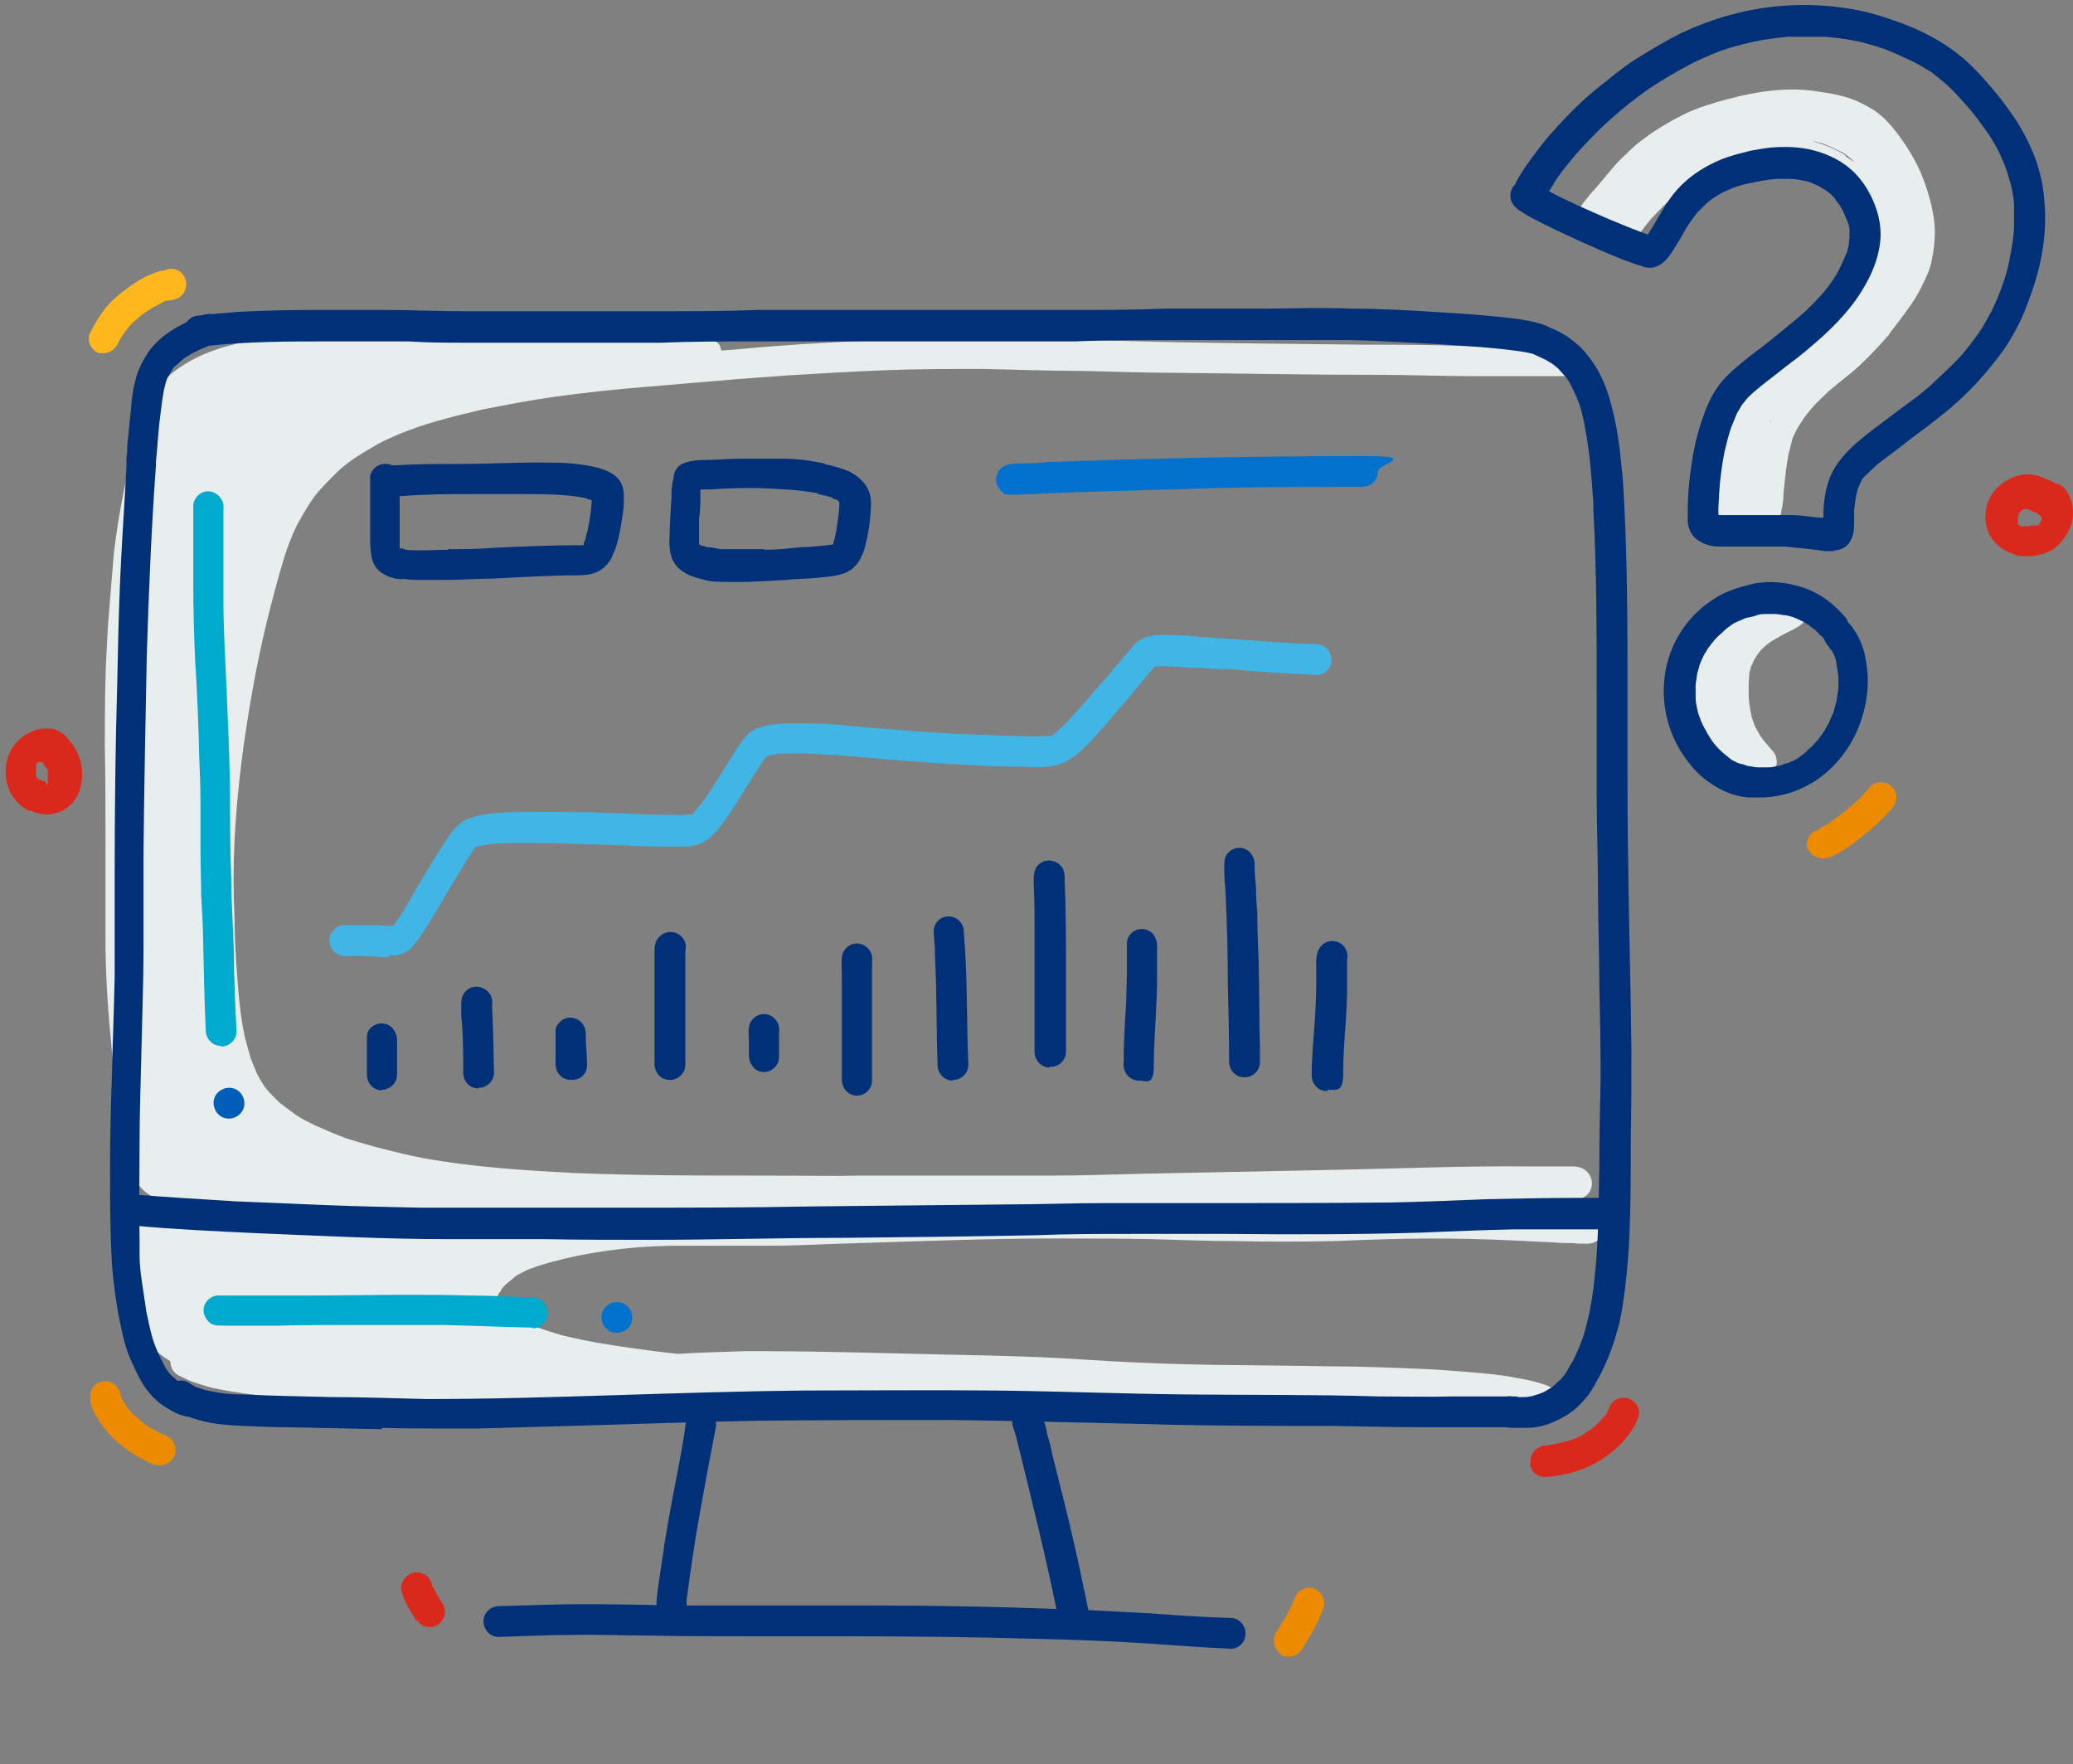 <?xml version="1.0" encoding="UTF-8"?>
<svg id="Layer_1" xmlns="http://www.w3.org/2000/svg" version="1.1" xmlns:xlink="http://www.w3.org/1999/xlink" viewBox="0 0 316.4 269.2">
  <rect x="0" y="0" width="316.4" height="269.2" fill="#808080" stroke="none"/>
  <!-- Generator: Adobe Illustrator 29.3.1, SVG Export Plug-In . SVG Version: 2.1.0 Build 151)  -->
  <defs>
    <style>
      .st0 {
        fill: #8a1538;
      }

      .st1 {
        fill: #003077;
      }

      .st2 {
        fill: none;
      }

      .st3 {
        fill: #7c2855;
      }

      .st4 {
        fill: #fae100;
      }

      .st5 {
        fill: #edff21;
      }

      .st6 {
        fill: #da291c;
      }

      .st7 {
        clip-path: url(#clippath-1);
      }

      .st8 {
        fill: #ed8b00;
      }

      .st9 {
        fill: #ffb81c;
      }

      .st10 {
        fill: #41b6e6;
      }

      .st11 {
        fill: #00a9ce;
      }

      .st12 {
        fill: #78be20;
      }

      .st13 {
        fill: #330072;
      }

      .st14 {
        fill: #0072ce;
      }

      .st15 {
        fill: #e8edee;
      }

      .st16 {
        fill: #005eb8;
      }

      .st17 {
        clip-path: url(#clippath);
      }
    </style>
    <clipPath id="clippath">
      <rect class="st2" width="316.4" height="252.8"/>
    </clipPath>
    <clipPath id="clippath-1">
      <rect class="st2" width="316.4" height="252.8"/>
    </clipPath>
  </defs>
  <polygon class="st2" points="61.9 269.2 256.3 269.2 256.3 38.8 61.9 38.8 61.9 269.2 61.9 269.2"/>
  <polygon class="st2" points="62 83 196.9 39.2 255.8 225.2 120.9 269 62 83 62 83"/>
  <g class="st17">
    <g class="st7">
      <g>
        <path class="st15" d="M112.4,185.4h2.3c-2.8,0-5.5-.2-8.3-.3-5-.2-9.9-.4-14.9-.7h-1.4c.3.4.4.9.4,1.4s0,.5-.2.7c3.6-.6,7.2-.9,10.8-1h11.3ZM242.9,185.1c1.3.2,2.1,1.6,1.8,2.8-.2,1.3-1.5,2-2.7,1.9h.3c-.7,0-1.5,0-2.2-.1-.9,0-1.9,0-2.9-.1-2.1-.1-4.1-.2-6.2-.3-4.2-.2-8.5-.3-12.7-.3s-10,.2-14.9.4c-4.9.1-9.8.1-14.7,0-4.3,0-8.7-.2-13-.3-4.4-.1-8.7-.1-13.1-.1h-2,.1c-9.9,0-19.7.4-29.5.7-4.5.1-9,.4-13.6.4h-13.5c-3.7,0-7.3.2-10.9.7-3.1.4-6.1,1-9.1,1.8-1,.3-2.1.6-3.1,1-.6.2-1.1.5-1.7.8-.4.2-.7.4-1,.7-.4.3-.7.6-1.1.9-.2.2-.5.5-.7.8,0,.2-.2.4-.4.6,0,.1,0,.2-.2.4h0v.2h0v.2h0v.4s0,.2.2.2c0,.1.2.3.4.5.2.2.4.4.6.6.5.3.9.7,1.4,1,.8.4,1.6.8,2.4,1.2,1.6.7,3.3,1.2,5,1.7,3.7.9,7.4,1.5,11.1,2,2.2.3,4.3.6,6.5.8,3.3-.2,6.7-.3,10-.4h2.7-.3.6c9.2,0,18.3.3,27.4.5,4.9.1,9.7.2,14.6.4,4.9.2,9.8.6,14.6.8,9.7.5,19.5.4,29.2.6,4.9,0,9.9.2,14.8.4,2.4.1,4.8.3,7.3.5,2.4.2,4.8.4,7.2.9,1.2.2,2.3.4,3.5.8.7.2,1.4.4,1.9.9.8.8,1.1,1.9.6,3-.4.9-1.3,1.3-2.3,1.4h-3.6c-4.3,0-8.7-.2-13-.2h-27.4c-4.8,0-9.7.1-14.5.1h-14.6c-5,0-10.1-.2-15.1-.5-4.9-.3-9.8-.7-14.7-1.2-4.9-.5-9.9-.9-14.8-1.4-4.7-.4-9.4-1.1-14.2-1.7-5.2.2-10.4.6-15.6.9-2.2.1-4.3.2-6.5.3-2.5,0-5,0-7.6.1-4.8,0-9.6.1-14.5.2h-6.9c-2.2,0-4.5-.3-6.7-.5-2.3-.2-4.6-.5-6.8-.9-2.3-.4-4.7-.8-7-1.4-2.4-.6-4.6-1.6-6.6-3s-2-1.6-2.8-2.6-1.4-2-2-3.1-1-2.3-1.4-3.5c-.3-1.2-.6-2.4-.8-3.7-.2-1.4-.2-2.8.1-4.1.5-2.2,2-4,3.8-5.2,1.1-.8,2.4-1.4,3.7-1.9-.4,0-.7,0-1.1-.1-1.4-.2-2.5-.9-3.4-2-.5-.7-.9-1.5-1.2-2.3-.2-.6-.4-1.2-.6-1.8-.3-1.2-.6-2.5-.8-3.8-.4-2.4-.7-4.8-1-7.1-.3-2.5-.6-5.1-.8-7.6-.5-5.1-.8-10.1-.8-15.2v-14.6c0-4.8,0-9.7-.1-14.5,0-5.1,0-10.2.3-15.3.1-2.5.3-5,.5-7.4s.4-4.8.6-7.2c.6-4.9,1.5-9.8,2.7-14.6.6-2.4,1.2-4.8,2.1-7,1-2.3,2.5-4.5,4.5-6,4-3,8.9-4.3,13.8-4.9,2.5-.3,5-.5,7.5-.7s5.1-.3,7.6-.5c4.6-.3,9.1-.5,13.7-.5s9.4,0,14.2.3c4.1.2,8.3.3,12.4.5,3.9.2,7.8.5,11.6.7h0,.2c.6,0,1.2.2,1.7.7.4.3.6.8.7,1.3,2.8-.2,5.6-.5,8.4-.7,5-.4,10-.6,15-.9,5-.2,10.1-.4,15.1-.3,4.9,0,9.9.2,14.9.3,5,0,9.9.2,14.9.3,10,.2,20,.3,30,.4,5,0,9.9,0,14.9.2,4.7,0,9.5.3,14.2,0,.6,0,1.4,0,2,.2.8.4,1.4,1.2,1.4,2.1s0,.9-.3,1.2c-.3.5-.8.9-1.4,1.1-.3,0-.6,0-1,0-.9,0-1.8,0-2.7,0h-3.3c-2.4,0-4.9,0-7.3,0-4.9,0-9.8-.2-14.8-.2-10.1,0-20.2-.2-30.2-.3-5,0-10-.2-15-.3-4.9,0-9.9-.2-14.8-.3-5,0-10.1,0-15.1.2s-10,.5-15,.8c-2.2.2-4.4.3-6.6.5h-.2c-4.7.4-9.5.8-14.2,1.2-4.9.4-9.8.9-14.7,1.6-3.6.5-7.1,1.2-10.7,1.9-3.8.9-7.6,1.8-11.3,3.2-1.6.6-3.2,1.3-4.7,2.1-1.2.7-2.4,1.4-3.6,2.2-1,.7-1.9,1.4-2.7,2.2-.9.9-1.8,1.8-2.6,2.7-.7.8-1.3,1.7-1.8,2.5-.6,1-1.2,2-1.7,3-.7,1.5-1.3,3-1.8,4.6-1,3.3-1.9,6.7-2.7,10s-1.5,6.6-2.1,10c-1.4,7.7-2.4,15.4-2.8,23.2-.2,4-.2,7.9,0,11.9,0,3.8.3,7.6.6,11.4.2,2.3.5,4.6,1,6.9.3,1.1.6,2.2.9,3.2.3.7.6,1.5.9,2.2.3.6.7,1.3,1.1,1.9.3.4.7.9,1.1,1.3.4.4.9.9,1.3,1.3.8.6,1.6,1.2,2.4,1.8.9.6,1.9,1.1,2.9,1.6,1.6.7,3.2,1.4,4.8,2,3.8,1.2,7.7,2.2,11.6,3,7.7,1.4,15.4,1.9,23.2,2.3,9.5.4,19.1.4,28.6.4s9.9.1,14.8,0h29.4c4.9,0,9.9-.2,14.8-.3,9.9-.2,19.7-.4,29.6-.6,9.6-.2,19.1-.6,28.6-.5h6.7c.7,0,1.4.2,1.9.6.9.7,1.2,1.9.8,2.9-.6,1.5-2.4,1.8-3.8,1.9-4,.6-8.1.9-12.1,1.2,2.7,0,5.5.2,8.2.4,1.4,0,2.7.1,4.1.2,1.1,0,2.2,0,3.2.2h0l.6-.3Z"/>
        <path class="st15" d="M123.7,216.3c-2.7,0-5.4-.2-8.1-.3-2.8,0-5.6-.1-8.4-.1h-7.8,0c-4.9,0-9.9,0-14.8-.3-2.3,0-4.6-.2-6.9-.2s-4.9,0-7.4-.2c-4.9-.2-9.9-.5-14.8-.9-2.3-.2-4.6-.4-6.9-.6-2.4-.2-4.8-.3-7.2-.6-2.7-.2-5.4-.6-8-1.1-1.2-.2-2.4-.6-3.6-1s-1.3-.5-1.9-.8c-.5-.2-.9-.4-1.3-.8-.7-.8-.8-2-.2-2.9.6-.8,1.7-1.3,2.7-.9.2,0,.4.2.6.4h0s-.2,0-.2-.1c.1,0,.3.1.5.2.9.4,1.8.7,2.7.9,1.9.5,3.8.8,5.7,1.1,4.8.6,9.5.8,14.3,1.2s9.7.7,14.5,1c4.8.2,9.6.3,14.4.4,2.4,0,4.9.2,7.3.2s4.9,0,7.3.1h4.2-.3c3.9,0,7.8-.1,11.7,0,4,0,8,.3,12,.4,1.3,0,2.3,1.2,2.2,2.5,0,1.3-1.2,2.2-2.4,2.2h0v.2Z"/>
        <path class="st1" d="M28.3,216.1c-.7-.1-1.3-.4-1.9-.7-.9-.5-1.8-1-2.6-1.8-.5-.4-.9-.9-1.3-1.4s-.7-1-1-1.5c-.6-1.1-1.1-2.2-1.6-3.3-1-2.3-1.4-4.8-1.9-7.2-.4-2.4-.7-4.7-.9-7.1-.3-4.8-.3-9.7-.3-14.5s.1-10,.3-15c.1-4.8.3-9.6.4-14.5v-14.7c0-10.1.1-20.3.4-30.4.1-4.9.2-9.8.4-14.6.2-4.8.5-9.6.8-14.5l.2-3.7v-.8c0-.4,0-.8.1-1.3,0-.6,0-1.2.1-1.8.2-2,.4-4.1.6-6.1.1-1.2.4-2.5.7-3.7.4-1.3,1-2.5,1.8-3.7,2-2.9,5.3-4.5,8.4-5.7,1.2-.5,2.6,0,3,1.3.5,1.2,0,2.6-1.3,3-.7.3-1.4.6-2.1.9-.6.3-1.3.6-1.9,1-.4.2-.7.5-1,.7-.3.3-.6.6-1,.9-.2.2-.4.4-.5.7-.2.3-.4.6-.6,1s-.2.5-.3.8c-.1.4-.2.8-.3,1.2-.3,1.7-.5,3.5-.7,5.2-.2,1.9-.3,3.8-.5,5.7h0v.5h0c-.7,9.7-1.1,19.4-1.4,29.1-.2,10.1-.4,20.2-.5,30.3v14.6c0,4.9-.2,9.9-.3,14.8-.1,4.9-.3,9.7-.3,14.6s-.1,9.9,0,14.8v2.4c0,1.4.2,2.9.4,4.3.2,1.3.4,2.7.6,4h0v.3-.2c.3,1.4.6,2.9,1,4.3.3.9.6,1.7,1,2.5.3.7.7,1.4,1,2,.2.2.3.5.5.7s.4.5.7.7c.2.2.5.4.7.6.2.1.5.3.7.4.3.1.5.3.8.4h0c1.1.3,1.9,1.4,1.8,2.6-.2,1.2-1.2,2-2.3,2s-.2,0-.3,0h.4Z"/>
        <path class="st1" d="M230.9,217.9c-.6,0-1.1-.1-1.6-.4h.2-.3.1c-1-.6-1.5-1.9-1.1-3,.5-1.1,1.8-1.7,2.9-1.3h1.4c.3,0,.6,0,1-.1.3,0,.5-.1.8-.2.5-.1.9-.3,1.4-.5.3-.2.7-.4,1-.6.2-.1.3-.2.5-.4.3-.3.7-.6,1-.9.2-.2.4-.5.6-.7.4-.6.8-1.3,1.1-1.9,0,0,0,.2-.1.3.7-1.3,1.3-2.7,1.8-4.1.4-1.2.7-2.5,1-3.8.5-2.5.8-5.1,1-7.6.4-4.8.4-9.6.5-14.4,0-4.7.1-9.4.2-14,0-4.8-.1-9.5-.2-14.2,0-4.7-.2-9.4-.2-14.2s-.2-10-.2-15v-14.8c0-9.4,0-18.9-.5-28.3,0-.7,0-1.5-.1-2.2h0c-.2-3.3-.5-6.6-1.1-9.9-.2-1.3-.5-2.6-.9-3.9-.2-.5-.4-1-.6-1.5-.3-.7-.6-1.3-1-2-.3-.5-.6-.9-1-1.3-.2-.3-.5-.5-.7-.8-.3-.2-.6-.5-.9-.7-.3-.2-.7-.4-1-.6-.5-.2-1-.5-1.5-.7-1.2-.5-1.7-2-1.2-3.1.5-1.2,1.9-1.7,3.1-1.2,1.1.4,2.1.9,3.1,1.6,1.1.8,2.1,1.6,2.9,2.7,1.5,1.8,2.6,4.1,3.3,6.4.6,2.1,1.1,4.3,1.4,6.4.3,2.1.5,4.2.7,6.3.6,9.5.7,19,.7,28.5v14.6c0,5,0,9.9.1,14.9.1,9.6.4,19.2.5,28.8,0,4.7,0,9.5-.1,14.2,0,4.7,0,9.4-.2,14.1-.1,2.5-.3,5-.6,7.6-.3,2.4-.6,4.9-1.3,7.2-.6,2.2-1.4,4.3-2.4,6.3-.6,1.1-1.2,2.3-1.9,3.3-.8,1-1.6,1.9-2.7,2.7-.8.6-1.8,1.1-2.7,1.5s-1.9.7-2.8.8c-.6.1-1.3.1-1.9.1h-1.5Z"/>
        <path class="st1" d="M235.1,54.4c-.2,0-.5-.2-.7-.3-.8-.2-1.7-.4-2.5-.5-4.2-.6-8.4-.8-12.6-1.1-4.3-.2-8.7-.5-13-.6h.3-28.4c-4.8,0-9.5,0-14.3.2h-32.2.3-1.5.3-15.2c-4.9,0-9.8,0-14.8.2h-29.5c-3,0-6,0-8.9-.2h.3-4.4.3-1.2c-2.4,0-4.7,0-7.1,0h.3-.6.3c-6.3,0-12.6,0-18.8.7h-.7c-1.3.2-2.5-.6-2.7-1.9-.2-1.2.6-2.5,1.9-2.7,2.1-.3,4.2-.4,6.2-.6,3.8-.2,7.7-.3,11.5-.3h2.8-.3c2.4,0,4.9,0,7.3,0h1.4-.3c4.2,0,8.4.2,12.6.2h-.3.9-.3,29.1c5,0,10,0,14.9-.2h14-.3,5.9-.3,28.8c4.7,0,9.4,0,14.1-.2h14.2c4.8,0,9.6-.2,14.4,0,4.7,0,9.5.3,14.2.6,3.6.2,7.1.5,10.6.9,1.4.2,2.7.4,4,.8.7.2,1.3.4,1.8,1,.4.5.7,1.3.5,2-.2.6-.5,1.2-1,1.5-.4.2-.8.4-1.2.4h-.5.4Z"/>
        <path class="st1" d="M58.2,218.1c-4.8-.1-9.5-.2-14.3-.3-2.2,0-4.5-.1-6.7-.2-2.1-.1-4.1-.2-6.1-.7-1.6-.4-3.2-.9-4.6-1.8-.5-.4-1-.8-1.1-1.4-.2-.6,0-1.2.2-1.8.6-1.1,2.1-1.6,3.2-.9.3.2.6.4,1,.6.4.2.8.3,1.1.4.6.2,1.2.3,1.8.4,1.4.3,2.9.4,4.3.4,4.5.2,9.1.3,13.7.4,4.8,0,9.6.2,14.5.3,9.7,0,19.4-.3,29-.6,9.5-.3,19-.6,28.5-.7,9.7,0,19.3-.1,29,0,9.8.1,19.6.5,29.4.6,9.8.1,19.5,0,29.3.3,3.8,0,7.5.1,11.3,0h9.7c1,.2,1.8,1.2,1.8,2.3s-1,2.4-2.3,2.4-.2,0-.3,0h-12.6c-4.9,0-9.7-.1-14.6-.2-9.7,0-19.4,0-29.1-.3-9.7-.2-19.4-.5-29.2-.6-9.7,0-19.5,0-29.2.1-9.6.2-19.1.5-28.7.8-4.8.1-9.7.3-14.5.4h-3.9c-3.5,0-7,0-10.5-.1h0v.2Z"/>
        <path class="st1" d="M98.5,189.2c-5.1,0-10.2,0-15.3-.1h-14.7c-9.7,0-19.3-.5-29-.9-6.5-.3-13-.6-19.5-1.2-1.3-.1-2.2-1.4-2-2.6.1-1.3,1.3-2.2,2.6-2.1,5,.4,10,.7,15,1h-.3c4.8.2,9.6.4,14.4.6,4.9.2,9.8.3,14.7.4h29.5c10.1,0,20.2,0,30.4-.2,9.9-.1,19.7-.2,29.5-.3,4.8,0,9.6-.2,14.4-.2h14.9c9.8,0,19.6,0,29.3-.1,4.9-.1,9.7-.3,14.6-.5,4.8-.1,9.5-.2,14.3-.2h2.5c1,0,2.1,0,2.8.7.6.7.9,1.7.5,2.6-.4,1-1.4,1.6-2.5,1.5h-13.3c-4.8.1-9.6.3-14.4.5-9.8.3-19.6.3-29.4.2h-14.7c-4.9,0-9.8,0-14.7.2-9.9.2-19.7.3-29.6.4-9.6,0-19.3.3-28.9.3h-1.1Z"/>
        <path class="st11" d="M81.3,202.6c-4.6-.1-9.1-.3-13.6-.4h-14.4c-3.7,0-7.3,0-11,.1h-8.1c-.7,0-1.4,0-2-.3-1-.7-1.5-2.1-.8-3.2.5-.8,1.4-1.2,2.3-1.1h13.3c4.8,0,9.7-.1,14.5-.1s6.7,0,10.1.1c3.2,0,6.5.2,9.7.3,1.3,0,2.3,1.1,2.3,2.4s-1.1,2.3-2.3,2.3h0Z"/>
        <path class="st14" d="M91.8,201c0-1.3,1.1-2.3,2.4-2.3s2.3,1.1,2.3,2.4-1.1,2.3-2.4,2.3-2.3-1.1-2.3-2.4h0Z"/>
        <path class="st1" d="M102.2,247c-1.3-.2-2.1-1.4-2-2.7.2-2.2.6-4.3.9-6.5s.7-4.5,1.1-6.8c.8-4.5,1.8-8.9,2.4-13.3,0-.5.2-.9.4-1.4.6-1.1,2.1-1.5,3.2-.8.9.6,1.3,1.6,1,2.6h0c-.4,2.1-.8,4.2-1.2,6.3-.4,2.2-.8,4.4-1.2,6.6-.8,4.4-1.4,8.7-2,13.1v.6c0,1.2-1.2,2-2.3,2s-.2,0-.3,0h0v.3Z"/>
        <path class="st1" d="M161.6,247.3c-1.8-9-4-17.9-6.2-26.8-.2-.8-.4-1.7-.7-2.5-.1-.3-.2-.6-.2-1s0-.9.2-1.3c.3-.5.7-1,1.3-1.2s1.2-.2,1.8,0c.8.3,1.3,1.1,1.4,1.9,0,.2.1.4.2.7.2.5.3,1.1.4,1.6.3,1.1.6,2.1.8,3.2.6,2.4,1.2,4.8,1.8,7.2,1.1,4.4,2.1,8.8,3,13.2.3,1.2.5,2.5.8,3.8.2,1.3-.4,2.5-1.7,2.9h-.5c-1,0-2.1-.7-2.3-1.8h-.1Z"/>
        <path class="st1" d="M187.8,251.6c-4.7-.2-9.4-.6-14.2-.9-5-.3-10.1-.5-15.1-.6-10-.3-20-.4-30-.4h-14.7c-4.8,0-9.6,0-14.4-.1-4.1,0-8.2-.2-12.3-.1-3.7,0-7.4.2-11,.3-1.3,0-2.3-1.1-2.3-2.4s1.1-2.3,2.4-2.3c4.3-.1,8.5-.3,12.8-.3s9.5.1,14.2.2h29.6c10,0,20.1.2,30.1.6,4.2.1,8.4.4,12.6.6,4.1.3,8.2.6,12.3.7,1.3,0,2.3,1.1,2.3,2.4s-1,2.3-2.3,2.3h-.1.1Z"/>
        <path class="st1" d="M58.3,166.4c-1.3,0-2.3-1.1-2.3-2.4s0-2.1,0-3.2v-2.6c0-1.3,1.4-2.2,2.6-2,1.2.2,2,1.3,2,2.5h0v5.3c0,1.3-1.1,2.3-2.3,2.3h0Z"/>
        <path class="st1" d="M73,166.1c-1.3,0-2.3-1.1-2.3-2.4,0-2.9,0-5.8-.3-8.7v-1.5c0-.5,0-1.1.2-1.5.5-1.2,1.9-1.8,3.1-1.2,1,.4,1.6,1.5,1.4,2.5v.4h0c0,.1,0,0,0,0,.2,3.3.2,6.6.3,10,0,1.3-1.1,2.3-2.3,2.3h0Z"/>
        <path class="st1" d="M87.1,164.8c-1.3,0-2.3-1.1-2.3-2.4v-5.4c.4-1.2,1.6-2,2.9-1.6,1.1.3,1.8,1.4,1.7,2.6h0c0,1.5.2,3,.2,4.5s-1.1,2.3-2.3,2.3h-.2Z"/>
        <path class="st1" d="M102.2,164.8c-1.3,0-2.3-1.1-2.3-2.4v-16.9c0-.9,0-1.9.8-2.6.9-.9,2.4-.9,3.3,0,.6.6.8,1.4.6,2.2h0v17.4c0,1.3-1.1,2.3-2.3,2.3h0Z"/>
        <path class="st1" d="M116.6,163.6c-1.3,0-2.2-1.1-2.3-2.4,0-.8,0-1.7,0-2.5,0-.9-.2-1.9.3-2.8.7-1.1,2.1-1.5,3.2-.8.8.5,1.3,1.5,1.1,2.5v3.7c0,1.3-1.1,2.3-2.3,2.3h.1Z"/>
        <path class="st1" d="M130.8,167.2c-1.3,0-2.3-1.1-2.3-2.4v-14.8c0-1.7-.1-2.7,0-4,.2-1.3,1.4-2.2,2.6-2,1.3.2,2.2,1.4,2,2.7h0v18.2c0,1.3-1.1,2.3-2.3,2.3h0Z"/>
        <path class="st1" d="M145.4,164.9c-1.3,0-2.3-1.1-2.3-2.4-.2-5.6-.1-11.1-.4-16.7,0-.7,0-1.4-.1-2.1,0-.9-.3-1.8.2-2.7.6-1.1,2.1-1.5,3.2-.8.7.4,1.1,1.2,1.1,2h0c.6,6.8.4,13.6.7,20.3,0,1.3-1.1,2.3-2.3,2.3h0Z"/>
        <path class="st1" d="M160.2,162.9c-1.3,0-2.3-1.1-2.3-2.4v-18.7c0-2.1,0-4.2-.1-6.3h0c0-.1,0,0,0,0,0-1.4-.3-3.1,1.2-3.9,1.1-.6,2.5-.2,3.2.9.2.4.3.9.3,1.4v.7h0c.2,4.5.2,8.9.2,13.4v12.5c0,1.3-1.1,2.3-2.3,2.3h-.2Z"/>
        <path class="st1" d="M173.8,164.9c-1.3,0-2.3-1.1-2.3-2.4,0-3.3.2-6.5.4-9.8,0-1.6.1-3.1.1-4.7v-4.2c.1-1.3,1.4-2.2,2.6-2,1.3.2,2,1.3,2,2.5h0v4c0,1.5,0,3.1-.1,4.6-.1,3.2-.4,6.5-.4,9.7s-1.1,2.3-2.3,2.3h0Z"/>
        <path class="st1" d="M189.9,164.4c-1.3,0-2.3-1.1-2.3-2.4,0-4-.1-8-.2-11.9,0-4.3-.1-8.6-.3-12.9,0-1-.1-2-.2-3,0-.9-.1-1.8,0-2.8.1-1.3,1.4-2.2,2.6-2,1.2.2,2,1.3,2,2.5h0v.8c0,1,.2,2,.2,3s.1,2.4.2,3.6c0,2.4.1,4.9.2,7.3.1,4.4.1,8.8.2,13.2v2.3c0,1.3-1.1,2.3-2.3,2.3h0Z"/>
        <path class="st1" d="M202.5,166.5c-1.3,0-2.3-1.1-2.3-2.4,0-2.9.3-5.7.5-8.6.1-1.8.2-3.6.2-5.5v-2.9c0-.6,0-1.2.2-1.8.4-1.2,1.6-2,2.9-1.6,1.2.3,1.9,1.6,1.6,2.8h0v4.6c0,1.6-.1,3.3-.2,4.9-.2,2.7-.4,5.3-.4,8s-1.1,2.3-2.3,2.3h0l-.2.2Z"/>
        <path class="st11" d="M33.7,159.6c-1.3,0-2.3-1.1-2.3-2.4-.2-4.6-.3-9.2-.4-13.8,0-2.3-.2-4.6-.3-6.9,0-2.2-.1-4.4-.1-6.6v-7.3c0-2.4-.1-4.9-.2-7.3-.1-4.8-.3-9.5-.6-14.3-.2-4.1-.3-8.1-.3-12.1v-11.9c.2-1.3,1.4-2.2,2.6-2s2.2,1.4,2,2.7h0v13.8c0,4.7.3,9.4.5,14.1s.4,9.4.5,14.1c0,4.8,0,9.6.2,14.4,0,3.8.3,7.6.4,11.4,0,3.9.2,7.9.4,11.9,0,1.3-1.1,2.3-2.3,2.3h-.1Z"/>
        <path class="st16" d="M32.6,168.3c0-1.3,1.1-2.3,2.4-2.3s2.3,1.1,2.3,2.4-1.1,2.3-2.4,2.3-2.3-1.1-2.3-2.4h0Z"/>
        <path class="st10" d="M59.4,146.1c-2-.1-4-.3-5.9-.2h-.9c-1.2,0-2.2-1-2.3-2.1-.2-1.3.8-2.4,2-2.6h4.3c.8,0,1.5,0,2.2.1h1.2c.2-.3.4-.5.6-.8,1.3-1.9,2.4-4,3.6-6,1.2-2,2.3-3.9,3.6-5.8.7-1.1,1.4-2.2,2.5-3.1.6-.5,1.5-.8,2.3-1,.6-.2,1.3-.3,2-.4,2.3-.3,4.8-.3,7.1-.3,4.1,0,8.1,0,12.1.2,1.9,0,3.9.2,5.8.2s3.8.2,5.6,0h.4c.2-.2.4-.3.5-.5.5-.6,1-1.3,1.5-1.9,1.3-1.9,2.5-3.9,3.7-5.8.6-.9,1.1-1.8,1.7-2.6.3-.5.7-1,1.1-1.4.7-.7,1.7-1.1,2.6-1.3,1.2-.3,2.5-.4,3.7-.4h3.6c2.4,0,4.7.3,7.1.5,2.4.2,4.8.4,7.3.6,3.6.3,7.2.5,10.8.6,1.8,0,3.5.2,5.3.2s3.3.2,4.9,0h-.1.3-.2,1c.2,0,.4-.2.5-.3.2-.2.5-.4.7-.6,1-.9,2-2,2.9-3,2.5-2.8,4.9-5.7,7.4-8.6.5-.5.9-1.1,1.4-1.6,1-1,2.3-1.2,3.6-1.3,2,0,4.1,0,6.1.3h0c1.4,0,2.9.2,4.3.3h.6c4.3.3,8.7.7,13,.8,1.3,0,2.3,1.1,2.3,2.4s-1.1,2.4-2.4,2.3c-4.4-.2-8.9-.5-13.3-.9h.2-1.9c-1,0-2-.2-3-.2h-.4c-1.9,0-3.8-.3-5.6-.2h-.5c-1.3,1.4-2.5,2.9-3.7,4.4-1.5,1.7-2.9,3.4-4.4,5.1-1.6,1.8-3.2,3.7-5.3,4.9s-4.7,1-7,.9c-4.6,0-9.1-.3-13.7-.6-4.9-.3-9.8-.8-14.7-1.2h-.7,0c-2.4-.2-4.8-.3-7.2-.2-.6,0-1.1,0-1.7.2-.2,0-.4,0-.6.2,0,0-.2,0-.3,0h0c0,.2-.2.3-.3.4-1.2,1.7-2.3,3.5-3.4,5.3-1.3,2.1-2.6,4.2-4.2,6-.5.5-1,1-1.7,1.4-.8.4-1.6.6-2.5.7h-3.3c-2.3,0-4.6-.1-6.8-.2-3.1-.1-6.1-.2-9.2-.3-3.1,0-6.1-.1-9.1,0-.9,0-1.8.1-2.7.3-.3,0-.6.1-1,.2,0,0-.2,0-.3.1h0c-.2.3-.3.5-.5.8-2.5,3.8-4.6,7.7-7,11.5-.7,1.1-1.3,2.1-2.2,3-.6.7-1.6,1.1-2.5,1.2h-1.3.4Z"/>
        <path class="st1" d="M61.5,88.4c-.8,0-1.7-.2-2.4-.5-.6-.3-1.3-.7-1.7-1.3-.4-.5-.6-1.1-.7-1.7-.2-1.1-.2-2.2-.2-3.3v-7.5c0-.5,0-1.1,0-1.6.4-1.1,1.3-1.8,2.5-1.7h-.2c.3,0,.7,0,1,.2.2,0,.5,0,.7,0,3.3-.2,6.6-.2,9.9-.2,4.6,0,9.1-.3,13.7-.2,2.4,0,4.9.2,7.2.8,1.5.4,3.2,1.2,3.7,2.8.3.9.2,1.8.2,2.7s-.2,1.7-.3,2.5c-.2,1.3-.4,2.5-.8,3.8-.2.7-.5,1.3-.8,2-.5.9-1.3,1.7-2.2,2.1s-1.9.5-3,.5c-4.4,0-8.7.3-13.1.5-2.3,0-4.6.2-6.9.2h-3.6c-1.2,0-2.1,0-3.2-.2h0l.2.2ZM68.6,83.8c2.3,0,4.5,0,6.8-.2,4.3-.2,8.7-.4,13-.4h.7v-.2c0-.3.2-.5.3-.8,0-.4.2-.9.3-1.3.3-1.4.5-2.8.6-4.2v-.4h0c-.3,0-.7-.2-1-.3-.9-.2-1.9-.3-2.8-.4-2.3-.2-4.5-.2-6.8-.2s-4.8,0-7.2,0c-3.7,0-7.4,0-11.1.3h-.4v8h0c.3,0,.6,0,.9.2,2.2.2,4.4,0,6.5,0h0l.2-.2Z"/>
        <path class="st1" d="M111,88.8c-1.3,0-2.5,0-3.8-.4-1.8-.4-3.8-1.2-4.6-3.1-.4-1.1-.5-2.2-.4-3.4,0-2.1.2-4.2.3-6.2,0-.8,0-1.8.3-2.7,0-1.1.7-2.1,1.8-2.4.9-.3,2-.4,2.9-.4,1.8,0,3.7-.2,5.5-.2s4.3,0,6.5,0,4.4.3,6.6.8h-.3c1.3.3,2.5.6,3.7,1.1,1.7.8,3.2,2.3,3.4,4.2.1,1,0,2-.1,3-.1,1.2-.3,2.4-.6,3.6-.3,1.4-.8,2.9-1.9,3.9-.8.8-2,1.1-3.1,1.3-2,.3-4.1.4-6.1.5-2.3.2-4.6.3-7,.4h-3.3.2ZM116.8,83.9c1.8,0,3.6-.2,5.4-.4,1.6,0,3.2-.2,4.8-.4h.2s0-.2,0-.3c.2-.5.3-1.1.4-1.6.2-1.2.4-2.5.5-3.8v-.5h0v-.2h0c0-.2-.2-.2-.2-.3,0,0-.2-.2-.4-.2s-.4-.2-.6-.3c-.5-.2-1.1-.3-1.6-.4h.3c-.3,0-.6,0-.9-.2h.3c-1.7-.3-3.3-.5-5-.6-3.9-.3-7.8-.3-11.7,0h-1.4v.8c0,1.2,0,2.5-.2,3.7,0,1.2,0,2.4,0,3.6v.3h0c.2,0,.3.2.5.2.3,0,.5.2.8.2.6,0,1.3.2,1.9.3,2.2,0,4.4,0,6.6,0h0Z"/>
        <path class="st14" d="M153.2,75.2c-.5-.3-.9-.8-1.1-1.4-.3-1.2.4-2.6,1.7-2.9.9-.2,1.9-.2,2.8-.2s2.1,0,3.2-.2c2.4,0,4.7-.2,7-.2,4.8-.2,9.6-.3,14.4-.4,8.9-.2,17.8-.3,26.8-.3s2.3,1.1,2.3,2.4-1.1,2.3-2.4,2.3c-9.7,0-19.4,0-29.1.4-7.9.2-15.8.4-23.7.8h.1-.7.3-.6c-.4,0-.8,0-1.2-.3h.2Z"/>
        <path class="st9" d="M14.9,53.8c-1.1-.5-1.7-2-1.1-3.1.6-1.2,1.3-2.3,2-3.3.9-1.2,2-2.2,3.2-3.1,0,0-.1,0-.2.2,1.1-.9,2.4-1.8,3.7-2.4.7-.3,1.4-.6,2.2-.8.3,0,.5,0,.8-.2h0c1.2-.3,2.4.3,2.8,1.5s-.2,2.6-1.4,3c-.5.2-1,.2-1.4.3-.2,0-.4,0-.6.2-.6.3-1.1.6-1.7.9-.5.3-1,.7-1.5,1,0,0-.1,0-.2.2,0,0,.1,0,.2-.2-.5.5-1.1.9-1.6,1.4s-.6.7-.9,1.1c-.4.5-.7,1-1,1.5l-.3.6c-.4.8-1.3,1.3-2.1,1.3s-.7,0-1-.2h.1Z"/>
        <path class="st6" d="M233.6,223.2c-.1-1.3.8-2.4,2.1-2.6.3,0,.6,0,.9-.1,1-.2,2-.4,3-.7.4-.1.8-.3,1.1-.4.4-.2.8-.4,1.1-.6.4-.3.9-.6,1.3-.9.4-.3.8-.7,1.2-1.1.2-.3.4-.5.7-.8s.3-.5.4-.7c0-.1.1-.3.2-.4h0c.3-1.2,1.8-1.9,2.9-1.5.6.2,1.1.6,1.4,1.1.3.6.3,1.1.2,1.7v-.2c-.2.9-.7,1.8-1.3,2.6-.9,1.4-2.2,2.6-3.6,3.6-2.7,2-5.9,2.9-9.2,3.2h-.2c-1.2,0-2.2-.9-2.3-2.1h.1Z"/>
        <path class="st6" d="M4.6,123.8c-.9-.4-1.7-1-2.3-1.8-.5-.6-.9-1.3-1.1-2.1-.6-1.7-.4-3.8.4-5.3.9-1.7,2.5-2.9,4.3-3.3.8-.2,1.6-.2,2.4,0,.6.2,1.1.5,1.6.9h0c.3.3.6.6.7.9.2,0,.3.3.4.4,1.6,2.2,2,5,1,7.5-.5,1.3-1.6,2.4-2.9,2.9-.6.2-1.3.4-1.9.4s-1.7-.2-2.5-.6h-.1ZM7.1,119.7h.2v-2c0-.2,0-.3-.2-.4,0,0,0-.2-.2-.3,0,0-.2-.2-.2-.3s-.2-.2-.2-.4h-.7c0,0-.2.2-.3.3h0v.2h0v1.3h0v.3s0,.2.2.3c0,0,.2.2.2.3h0s0,0,.2,0c0,0,.3,0,.4.2h.3l.3.4Z"/>
        <path class="st8" d="M23.8,223.6c-2.4-.9-4.6-2.3-6.5-4.1-1-1-1.9-2.1-2.6-3.4-.6-.9-1.1-2.2-.9-3.4.2-1.3,1.4-2.1,2.7-1.9,1,.2,1.8,1.1,1.9,2.1,0,0,0,.2.1.3.1.3.3.6.5.9.2.3.4.6.6.9.2.3.5.6.8.9.5.4.9.8,1.4,1.2s1.1.8,1.7,1.1,1.1.6,1.7.8h0c1.2.5,1.9,1.7,1.5,3-.3.9-1.2,1.6-2.2,1.6s-.5,0-.7-.1h0Z"/>
        <path class="st6" d="M63.6,247.4c-.5-.7-.9-1.5-1.4-2.3-.4-.7-.7-1.5-.9-2.3-.3-1.2.5-2.5,1.8-2.8,1.2-.3,2.5.5,2.8,1.7,0,.2,0,.4.2.5.3.6.6,1.2,1,1.8,0,.2.3.4.4.6.7,1.1.5,2.5-.6,3.3-.4.3-.9.4-1.3.4-.7,0-1.5-.3-1.9-1h0Z"/>
        <path class="st8" d="M195.5,252.4c-1.1-.7-1.4-2.2-.7-3.3.5-.8.9-1.5,1.4-2.3h0c.5-.9,1-1.9,1.4-2.9h0c.4-1.2,1.7-1.9,2.9-1.5s1.9,1.8,1.5,3c-.8,2.2-2,4.3-3.3,6.3-.4.7-1.2,1.1-2,1.1s-.9-.1-1.3-.4h.1Z"/>
        <path class="st15" d="M264,82.2c-.9,0-1.8-.2-2.5-.8-.9-.7-1.3-1.8-1.6-2.8-.2-1.1-.3-2.2-.3-3.4,0-2,.4-4.1,1-6.1s1.4-3.9,2.3-5.7c.4-.9.9-1.7,1.4-2.5s1.2-1.5,1.9-2.2c1.4-1.3,2.9-2.6,4.4-3.9,0,0-.1,0-.2.2,1.6-1.4,3.2-2.8,4.7-4.3,1.5-1.4,2.9-2.7,4.3-4.2,1.1-1.3,2.2-2.8,3.3-4.2.3-.5.6-1,.9-1.6.2-.4.4-.8.5-1.2.1-.3.2-.7.3-1,0-.3,0-.6.1-.9v-1.2c0-.4,0-.8-.2-1.2,0-.3-.2-.7-.3-1-.2-.6-.5-1.2-.8-1.9-.3-.5-.5-1-.9-1.5-.2-.3-.5-.7-.7-1h-.1c-.2-.3-.5-.6-.7-.8-.4-.3-.8-.7-1.3-1s-.9-.6-1.4-.8c-.6-.3-1.3-.6-2-.9-1.1-.3-2.2-.6-3.3-.9h.3c-1.8-.4-3.6-.7-5.5-.8h-1.4c-.4,0-.7,0-1.1.1h.3-.9c-.6.1-1.1.3-1.6.5-.8.3-1.6.6-2.4,1-.6.3-1.2.7-1.8,1.1-.9.6-1.7,1.3-2.6,2-1.4,1.3-2.7,2.6-4,4-.7.8-1.3,1.6-1.9,2.4-.2.3-.5.7-.8,1-.7.8-1.8,1-2.8.6-.8-.3-1.3-1-1.4-1.8,0-.7.1-1.4.4-2-.1.2-.3.3-.4.5,0,0,.1-.2.2-.2h0v-.2c-.3.5-.6.9-1.2,1.2-.6.2-1.2.2-1.8,0-1.1-.5-1.8-2-1.2-3.1.2-.5.6-.9.9-1.3.4-.5.8-1,1.2-1.4.8-.9,1.5-1.8,2.2-2.6.8-1,1.7-2,2.6-2.8.9-.9,1.9-1.8,2.9-2.5.9-.7,2-1.4,3-2s2.1-1.2,3.1-1.7c2.1-1,4.4-1.7,6.7-2.3,4.5-1.2,9.3-1.9,13.9-1.1,2.1.3,4.2.7,6.1,1.6,1,.5,2,1,2.9,1.7,1,.8,1.8,1.7,2.6,2.7,1.5,1.9,2.8,4,3.8,6.2.9,2.1,1.6,4.4,2,6.7.4,2.3.2,4.7-.3,7-.2,1.1-.7,2.2-1.2,3.2-.5,1.1-1.1,2.2-1.8,3.2-1.1,1.6-2.3,3.2-3.5,4.7,0,0,.1-.2.2-.2,0,0-.1.2-.2.2h0v.2h-.1c-1.4,1.6-2.9,3.2-4.4,4.6-1.5,1.4-3.2,2.6-4.8,4-.8.8-1.6,1.5-2.3,2.3-.6.7-1.2,1.4-1.7,2.2-.4.6-.7,1.1-1,1.7-.1.3-.3.6-.4.9-.2.8-.4,1.5-.6,2.3-.4,2.1-.6,4.2-.8,6.3,0,.8-.1,1.6-.3,2.4,0,.4-.2.8-.3,1.3-.3.8-.8,1.3-1.5,1.8-.5.3-1.1.5-1.7.6-.6.2-1.2.2-1.9.3-.9,0-1.9.2-2.8.2h-.4.7ZM270.2,64.5c0-.2.2-.4.3-.6-.1.2-.2.3-.4.5h.1ZM281.6,23.8c.5.3,1,.7,1.5,1-.1-.1-.2-.2-.3-.3-.3-.3-.6-.5-.9-.8-.4-.3-.8-.5-1.2-.7-.8-.4-1.7-.8-2.5-1.1-.4-.1-.8-.2-1.2-.3-.2,0-.4,0-.6-.1,1.9.5,3.8,1.2,5.4,2.3h-.2Z"/>
        <path class="st15" d="M267.5,118.8c-.8-.4-1.4-1-2.1-1.6h0c-.6,0-1.3,0-1.8-.5-1-.7-1.9-1.7-2.6-2.7-.7-1.1-1.3-2.2-1.7-3.4-.4-1.2-.6-2.4-.8-3.7-.2-1.5-.3-3,0-4.5.5-2.4,1.5-4.6,2.6-6.8.6-1.1,1.4-2.2,2.4-3,.3-.3.7-.5,1-.7,1-.5,2-.5,2.9,0,.4.3.6.7.8,1.1.1,0,.3-.2.5-.3.5-.3,1.1-.7,1.7-.9.4,0,.8-.2,1.2-.2h.5c.5-.3,1-.4,1.6-.4s1.2.4,1.5.9c.7,1,.6,2.6-.4,3.3-.6.4-1.3.8-2,1.1-.8.4-1.6.9-2.5,1.4-.4.3-.8.6-1.1.9-.2.2-.4.3-.5.5-.2.2-.4.5-.6.8s-.4.6-.5.9-.3.6-.4.9c0,.3-.2.6-.2.9,0,.5-.1.9-.1,1.4v1.8h0c0,1,.2,2.1.4,3.1,0,.3.2.7.3,1,.1.3.2.6.3.8.3.5.5,1,.8,1.4.3.5.7,1,1.1,1.4.3.4.7.8,1,1.2.6,1,.5,2.2-.3,3.1-.5.5-1,.7-1.6.7s-.9,0-1.3-.3h0v.3Z"/>
        <path class="st1" d="M279.8,84.1c-.4,0-.8,0-1.2,0-2.1-.3-4.2-.5-6.2-.7h0c-2.1,0-4.3,0-6.4,0h-3.6c-1.2,0-2.3-.3-3.3-1-.9-.6-1.4-1.7-1.5-2.7v-2c0-2.1.2-4.2.5-6.3.3-2.3.8-4.6,1.5-6.8.7-2.1,1.5-4.2,2.9-6s3.2-3.1,4.9-4.5c1.8-1.3,3.5-2.7,5.2-4.1.8-.7,1.6-1.3,2.4-2,0,0-.1,0-.2.2,1.1-1,2.2-2.1,3.2-3.2.7-.8,1.3-1.6,1.9-2.5.4-.6.8-1.3,1.1-2,.3-.7.6-1.3.9-2,.1-.4.2-.8.3-1.2,0-.3,0-.7.1-1v-1c0-.3,0-.5-.1-.8,0-.3-.2-.6-.3-.9-.2-.5-.4-.9-.6-1.4-.2-.4-.4-.7-.6-1s-.5-.6-.7-1c-.2-.2-.4-.4-.6-.6s-.5-.4-.8-.6-.7-.4-1-.6c-.4-.2-.8-.3-1.1-.5-.5-.2-1-.3-1.5-.4-.6-.1-1.2-.2-1.8-.2h-2.1c-1.2.1-2.5.3-3.7.6-.7.1-1.4.3-2.1.5s-1.3.5-2,.8-1.3.7-1.9,1.1c-.4.3-.8.6-1.1.9-.4.4-.8.8-1.2,1.2-.4.5-.8,1-1.2,1.6-.6.9-1.1,1.8-1.6,2.7-.6.9-1.1,1.9-1.8,2.7-.9,1.1-2.2,1.8-3.7,1.3-.5-.2-1-.3-1.5-.5-1.7-.6-3.4-1.3-5-2-2.1-.9-4.3-1.9-6.4-2.9-1.3-.6-2.7-1.3-4-2-.6-.3-1.1-.6-1.7-1-.4-.2-.7-.5-1-.8-.9-.9-.9-2.4,0-3.3,0,0,.1,0,.1-.1s.1-.3.2-.5c1.2-2.1,2.7-4.1,4.2-6,1.4-1.7,3-3.4,4.6-5s3.3-3,5.1-4.4c1.7-1.4,3.4-2.7,5.3-3.8,1.9-1.2,4-2.4,6-3.4,4.5-2.1,9.3-3.5,14.2-4,4.7-.5,9.6-.2,14.2.9,2.3.6,4.6,1.4,6.8,2.3,2.3,1,4.5,2.2,6.5,3.7s3.8,3.4,5.5,5.4c1.4,1.6,2.7,3.4,3.9,5.2,1.2,1.9,2.2,3.9,3,6.1.3,1,.6,1.9.8,2.9.3,1.4.4,2.7.5,4.1.3,4.8-.7,9.6-2.4,14.1-.7,2-1.6,4-2.7,5.8-1,1.8-2.3,3.4-3.6,5-2.4,2.9-5.2,5.5-8.1,7.7-1.5,1.2-3.1,2.3-4.6,3.5-1.4,1.1-2.8,2.1-4.2,3.2-.6.6-1.3,1.2-1.9,1.8-.2.2-.4.4-.5.7-.1.2-.2.4-.3.6,0,.2-.2.4-.3.7,0,.3-.1.6-.2.9-.1.7-.2,1.4-.3,2.1v2.2c0,.9-.1,1.8-.6,2.7-.5.9-1.5,1.4-2.5,1.4h0v.2ZM273.4,78.6c1.5,0,2.9.3,4.4.4h.5c0-1.9.2-3.8.8-5.6.7-2.1,2.1-3.8,3.7-5.3s3.3-2.7,5-4c1.7-1.3,3.4-2.5,5.1-3.8.7-.6,1.5-1.2,2.1-1.8,1.5-1.4,3-2.8,4.4-4.3,1-1.2,2-2.5,2.9-3.8.6-.9,1.1-1.9,1.6-2.8.7-1.4,1.3-2.8,1.8-4.3.5-1.4.9-2.8,1.1-4.2.3-1.4.5-2.8.6-4.2v-3.7c0-.8-.2-1.5-.3-2.2-.2-1-.5-1.9-.8-2.9-.3-.9-.7-1.8-1.1-2.7-.5-1-1-1.9-1.6-2.8-1.2-1.7-2.4-3.4-3.8-4.9-.9-1-1.8-2-2.8-2.9-.7-.6-1.4-1.1-2.1-1.7-.9-.6-1.8-1.1-2.7-1.6-1.5-.7-3-1.4-4.5-2-1.5-.5-3.1-1-4.7-1.3s-3.1-.5-4.7-.6h-5.3c-1.9.2-3.7.4-5.5.8-1.7.4-3.3.8-5,1.4-1.5.6-2.9,1.2-4.3,1.9-2.3,1.2-4.5,2.5-6.6,3.9-2,1.4-4,3-5.9,4.7-1.9,1.7-3.7,3.6-5.4,5.5,0,0,.1-.1.2-.2-1.3,1.5-2.5,3-3.5,4.6,0,0,.1-.2.2-.2-.3.4-.5.8-.8,1.2.1,0,.3.1.4.2,2.9,1.5,5.9,2.8,8.9,4.1,1.9.8,3.9,1.6,5.8,2.3h0c1.2-1.8,2.1-3.7,3.4-5.5,1.4-2,3.3-3.6,5.4-4.8,1.1-.6,2.1-1.1,3.3-1.5,1.2-.4,2.4-.7,3.6-1,1.1-.2,2.2-.4,3.3-.5,1.3-.1,2.5-.1,3.7,0,2.3.2,4.6.9,6.6,2.1s3.5,2.9,4.6,5,1.8,4.5,1.6,7c-.2,2.3-1,4.6-2.2,6.7-1.9,3.5-4.7,6.4-7.7,9s-3.1,2.5-4.6,3.7c-1.6,1.3-3.3,2.5-4.9,3.9-.4.4-.8.7-1.1,1.1-.2.3-.5.6-.7.9-.2.4-.5.8-.7,1.2-.3.7-.6,1.5-.9,2.2-.4,1.2-.7,2.4-1,3.7-.4,2.1-.7,4.2-.8,6.3v-.3c0,1.2-.2,2.4-.1,3.6h7.8c1.1,0,2.3,0,3.4,0h0Z"/>
        <path class="st1" d="M266.8,121.7c-2.1-.2-4.1-1-5.9-2.3-1.8-1.2-3.2-2.9-4.4-4.8-2.3-3.8-3.1-8.3-2.2-12.7.5-2.2,1.3-4.2,2.6-6,1.1-1.6,2.5-3,4.1-4.1.6-.4,1.2-.8,1.8-1.1,1.6-.8,3.4-1.3,5.2-1.7,2-.3,4-.2,5.9.3,1.5.3,3,1,4.3,1.8,1.2.8,2.2,1.7,3.2,2.8.1.2.3.3.4.5s.2.4.3.6l.2.2c1.1,1.3,1.9,2.9,2.3,4.6.4,1.9.6,3.8.4,5.7-.4,4.5-2.4,8.8-5.7,11.9-1.7,1.6-3.6,2.7-5.8,3.5-1.6.5-3.2.8-4.9.8h-2,.2ZM269.5,117.1c.6,0,1.1,0,1.7-.2.5,0,.9-.2,1.4-.4.4,0,.7-.3,1.1-.4.4-.2.8-.4,1.1-.7.5-.3.9-.7,1.3-1.1.4-.3.7-.7,1.1-1.1s.7-.9,1-1.3.5-.9.8-1.3c.3-.6.5-1.2.8-1.8.2-.6.3-1.2.5-1.8.1-.7.2-1.3.3-2v-1.4c0-.8-.2-1.5-.3-2.3,0-.3-.1-.6-.2-.9s-.2-.6-.4-.9c0-.2-.2-.3-.3-.4-.2-.3-.4-.6-.6-.8-.1-.2-.3-.4-.3-.6,0,0-.1-.2-.2-.3h0c-.1-.2-.2-.3-.4-.4-.3-.3-.6-.6-.9-.9-.3-.2-.6-.4-.9-.7-.3-.2-.7-.4-1-.6-.4-.2-.7-.3-1.1-.5-.5-.2-.9-.3-1.4-.4-.5,0-1.1-.2-1.6-.2h-1.4c-.5,0-1,0-1.5.2s-1.1.3-1.6.4c-.5.2-.9.4-1.4.6s-.9.5-1.3.8h0c-.4.3-.7.6-1,.9-.5.4-.9.8-1.3,1.3-.3.3-.5.7-.8,1-.2.4-.5.8-.7,1.2-.2.4-.4.9-.6,1.4-.1.5-.3,1-.4,1.5,0,.5-.2,1.1-.2,1.6v1.9c0,.5.1,1,.2,1.5s.2.9.4,1.4c.2.6.4,1.1.7,1.6.3.6.7,1.3,1.1,1.9.2.3.5.7.8,1,.3.4.7.7,1,1,.4.3.7.6,1.1.9.2.2.5.3.7.4.3.2.6.3,1,.4.3,0,.6.2,1,.3.5,0,.9.2,1.4.2h1.6-.3Z"/>
        <path class="st6" d="M307.2,84.5c-1.8-.6-3.4-2-3.9-3.8-.6-2-.2-4.3,1.2-5.9,1.5-1.7,3.9-2.8,6.1-2.3.8.2,1.5.5,2.3.8.3.2.5.3.8.5.5,0,1,.3,1.4.7.9,1.1,1.3,2.4,1.3,3.8s-.5,2.5-1.2,3.6c-.8,1.2-1.9,2.2-3.3,2.6-.8.2-1.5.4-2.3.4s-1.6,0-2.4-.4h0ZM309.8,80.2h1.1q.1,0,.1,0h.1c0,0,.1-.3.2-.3,0,0,.1-.2.2-.3,0,0,.1-.2.1-.3v-.4h0c-.3-.3-.6-.5-.8-.7h-.2c-.2,0-.4-.2-.6-.3-.1,0-.3,0-.4-.2h-.7c-.1,0-.2,0-.3.2,0,0-.1,0-.2.2l-.2.2s-.1,0-.1.2v.2s0,0-.1.2v.6h0v.2h0v.2s0,0,.1.2h.1q0,0,.1.2s.1,0,.2,0c0,0,.2,0,.3,0h1.1v-.2Z"/>
        <path class="st8" d="M275.9,129.7c-.4-1.2.2-2.6,1.4-3,.2,0,.3,0,.5-.2,0,0-.2,0-.3,0,.5-.2.9-.5,1.4-.7,1.1-.8,2.3-1.6,3.3-2.5.9-.8,1.8-1.5,2.5-2.4.2-.2.4-.4.6-.7.8-1,2.3-1.1,3.3-.3,1,.8,1.1,2.3.3,3.3-1.5,1.8-3.2,3.3-5,4.7-1.5,1.2-3.1,2.4-4.9,3-.3,0-.5.1-.8.1-1,0-1.9-.6-2.2-1.5h0Z"/>
      </g>
    </g>
  </g>
  <rect class="st1" y="-40" width="21.1" height="21.1"/>
  <rect class="st16" x="21.1" y="-40" width="21.1" height="21.1"/>
  <rect class="st14" x="42.2" y="-40" width="21.1" height="21.1"/>
  <rect class="st10" x="63.3" y="-40" width="21.1" height="21.1"/>
  <rect class="st11" x="84.4" y="-40" width="21.1" height="21.1"/>
  <rect class="st13" x="105.5" y="-40" width="21.1" height="21.1"/>
  <rect class="st3" x="126.6" y="-40" width="21.1" height="21.1"/>
  <rect class="st0" x="147.7" y="-40" width="21.1" height="21.1"/>
  <rect class="st6" x="168.7" y="-40" width="21.1" height="21.1"/>
  <rect class="st8" x="189.8" y="-40" width="21.1" height="21.1"/>
  <rect class="st9" x="210.9" y="-40" width="21.1" height="21.1"/>
  <rect class="st4" x="232" y="-40" width="21.1" height="21.1"/>
  <rect class="st5" x="253.1" y="-40" width="21.1" height="21.1"/>
  <rect class="st12" x="274.2" y="-40" width="21.1" height="21.1"/>
  <rect class="st15" x="295.3" y="-40" width="21.1" height="21.1"/>
</svg>